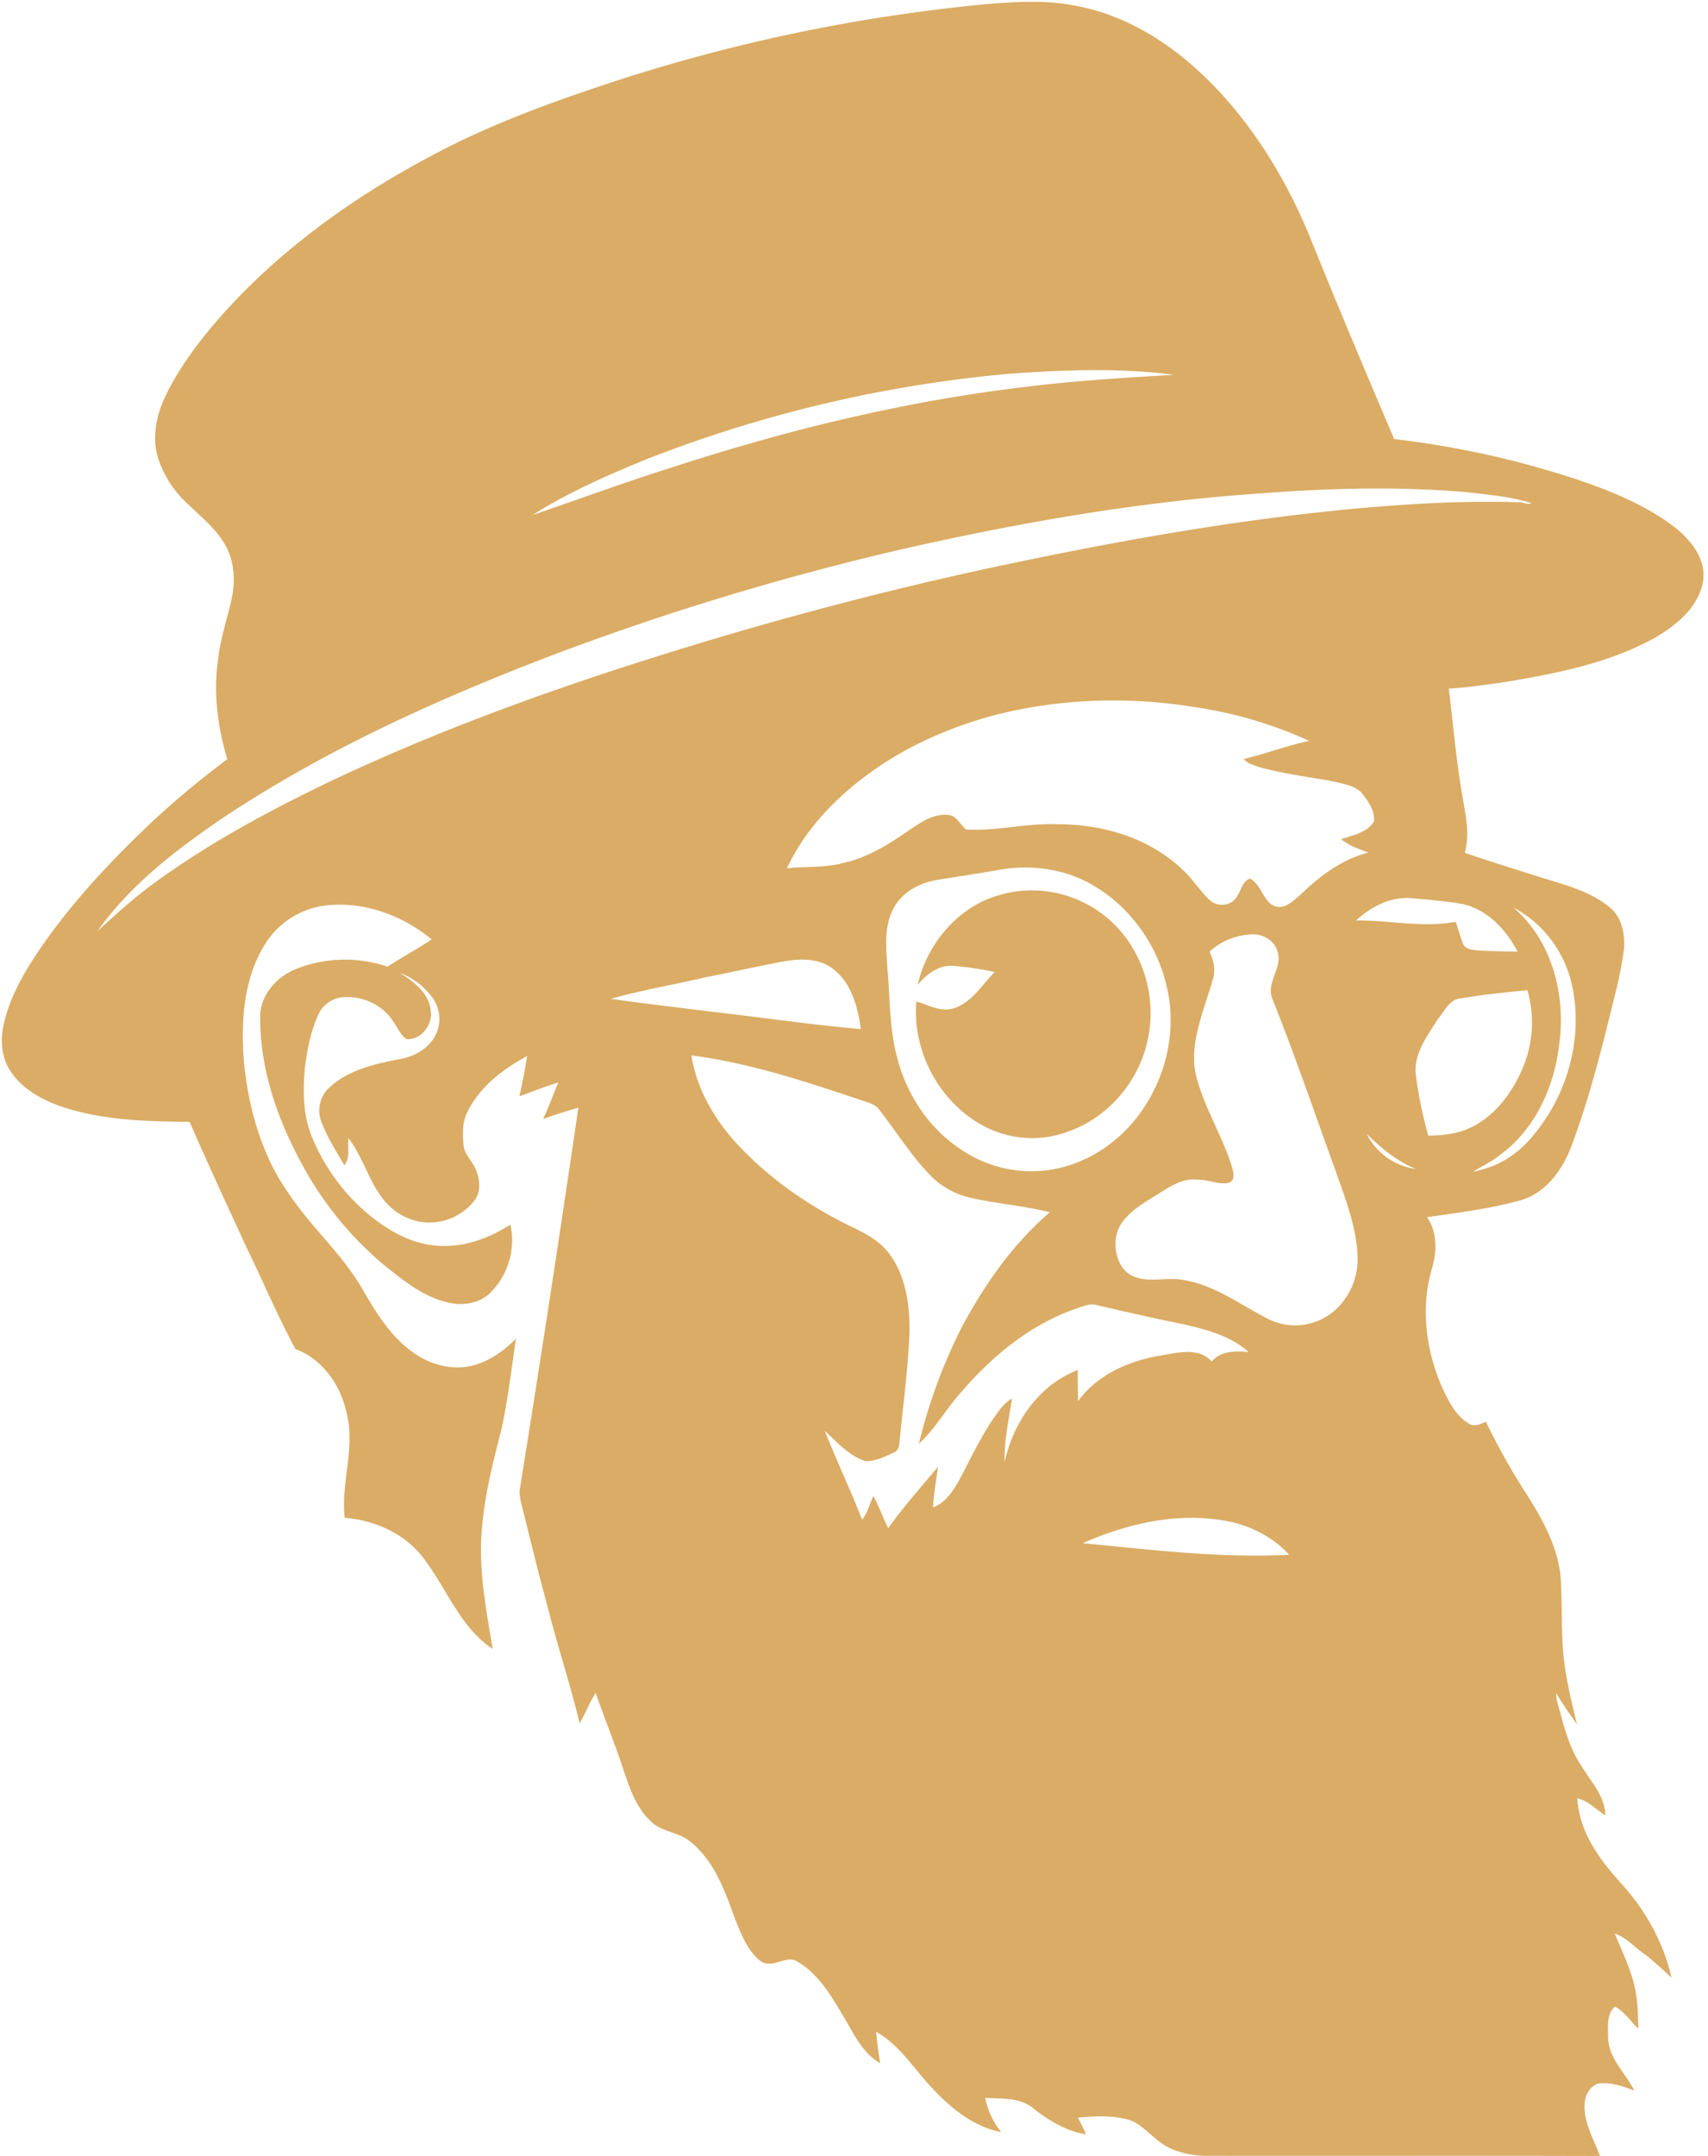 <?xml version="1.0" encoding="UTF-8" standalone="no"?><svg xmlns="http://www.w3.org/2000/svg" xmlns:xlink="http://www.w3.org/1999/xlink" data-name="Layer 1" fill="#000000" height="1080.8" preserveAspectRatio="xMidYMid meet" version="1" viewBox="-0.9 -0.9 856.7 1080.8" width="856.7" zoomAndPan="magnify"><g id="change1_1"><path d="M527.1,446.4a58.7,58.7,0,0,0-34.2,4.1c-17,7.8-29.4,24.2-33.5,42.3,4.4-5.3,10.6-10.1,17.9-9.5s13.9,1.6,20.7,3.1c-6,6-10.5,13.8-18.5,17.4s-14-.9-20.8-2.6c-2.2,26.2,13.1,53.4,37.4,64.1a51.5,51.5,0,0,0,39.7.7c18.9-6.9,33.5-23.8,38.4-43.2a63.5,63.5,0,0,0-5.2-45.3A58.8,58.8,0,0,0,527.1,446.4Z" fill="#dbac65"/></g><g id="change1_2"><path d="M838.3,262.8c-14.7-11-32-17.9-49.3-23.7a463.3,463.3,0,0,0-90.6-19.9c-14-32.8-27.9-65.6-41.2-98.7s-33.1-65.2-60.5-89C579.8,16.8,559.4,5.4,537,1.7,523.4-.9,509.6,0,495.8,1A864.2,864.2,0,0,0,296.5,43.5c-22.8,7.7-45.3,16.1-66.9,26.5-45.5,22.3-88.3,51.5-121.7,89.9-9.6,11.2-18.5,23.1-25.1,36.3-4,7.8-6.4,16.5-5.8,25.2s5.7,18.9,12.1,26.1,17.3,14.8,22.9,24.7c4.6,7.9,5.2,17.6,3.4,26.5s-5.6,19.8-6.8,30.1c-2.6,17-.4,34.5,4.5,50.9a458.1,458.1,0,0,0-37,30.7C53.2,432,31.7,455,14.8,481.4,8.4,491.6,2.8,502.6.6,514.5c-1.5,7.9-.2,16.6,4.8,23.1,7.7,10.2,20.1,15.4,32.1,18.5,18.5,4.8,37.7,5.2,56.7,5.4,9.3,21.3,19.1,42.4,28.8,63.5,8.2,16.8,15.4,34,24.3,50.4,13.6,5,22.8,18.3,25.7,32.2,4.4,17.4-3,34.9-1,52.4,15.7,1.2,31.5,8.5,40.6,21.7,11,14.8,17.7,33.5,33.6,44-3-18.3-6.6-36.7-5.7-55.4s5.5-36.7,10.1-54.6c3.3-15,5-30.3,7.3-45.5-6.6,6.6-14.6,12.2-23.8,13.9s-19.7-1.1-27.6-6.9c-11.4-7.9-18.7-20-25.6-31.8-9.9-17.4-25.4-30.7-36.5-47.3-13.9-19.3-20.5-42.8-22.9-66.2-1.6-20-.5-41.5,10.3-59.1a41.6,41.6,0,0,1,31-19.8c19-2.1,38.2,5,52.8,17-7.1,4.9-14.9,8.9-22.1,13.7a66.8,66.8,0,0,0-45.8,1.1c-9.8,3.9-18.3,13.2-18.1,24.3-0.1,25.9,8.6,51,20.9,73.5a172.7,172.7,0,0,0,42.7,51.9c9.4,7.4,19.3,15.3,31.4,17.7,7,1.6,14.9.2,20.2-4.8A37.1,37.1,0,0,0,255.1,613c-9.6,6.1-20.7,10.6-32.3,10.7-9.8.3-19.4-2.9-27.7-7.9-17.9-10.8-31.7-27.7-39.6-46.9-4.4-10.8-4.5-22.7-3.5-34.1,1.1-9.1,2.8-18.3,6.6-26.7a14.9,14.9,0,0,1,11.7-9c10.2-1.2,21,3.7,26.3,12.5,2,2.8,3.4,6.4,6.4,8.4,7.5,0.6,13.4-7.5,12.1-14.6-1-8.7-8.6-14.3-15.5-18.6a35.8,35.8,0,0,1,16.8,13,18.1,18.1,0,0,1,0,20.2c-3.7,5.4-9.8,8.7-16.1,9.9-12.6,2.4-26,5.3-35.8,14.2a15.7,15.7,0,0,0-4.2,17.4c2.9,7.7,7.4,14.7,11.5,21.7,3.2-3.8,1.5-9,2.1-13.5,9.1,11.8,11.6,28.6,24.6,37.3s29.1,5.4,38.1-5.5c3.9-4.3,3.3-11,1.2-16s-5.8-7.5-6.2-12.3-0.8-11.2,1.8-16.3c6.1-12.9,17.9-21.8,30.1-28.4-1.1,6.8-2.3,13.5-3.9,20.2,6.5-2.4,13-4.9,19.6-7-2.7,6.1-4.8,12.4-7.7,18.4q8.8-3.2,17.7-5.7Q275.2,650,259.9,745.3c-0.5,2.7.2,5.4,0.8,8,4.3,17.3,8.5,34.6,13.2,51.8,4.9,19.4,11.3,38.4,15.9,57.9,3-4.9,4.9-10.4,8.1-15.2,3.9,11.4,8.5,22.6,12.4,34s6.7,22,14.9,30c5.4,5.8,14.3,5.5,20.2,10.6,11.4,9.1,16.8,23.2,21.6,36.6,3.2,7.9,6.1,16.7,12.7,22.5s13.4-3.1,19.6,1.1c10.9,6.5,17.3,18,23.6,28.6,4.8,8.2,9.2,17.4,17.7,22.2-0.9-5.2-1.5-10.5-2.1-15.8,11.6,6.5,18.7,18.1,27.5,27.6s21,20.2,35.3,22.7a37.8,37.8,0,0,1-8-17.1c8,0.5,17.1-.4,23.8,5s16.6,11.8,26.7,13.2a81.9,81.9,0,0,0-4.1-8.3c8.2-.8,16.6-1.2,24.7.8s13.9,11.4,22.4,14.9a46.5,46.5,0,0,0,18.2,3.4c65.5,0.1,131.1-.1,196.6.1-3.1-8.4-8.1-16.5-7.7-25.7,0-4.4,2.4-9.1,6.8-10.6,6.2-.8,12.4,1.3,18.1,3.5-4.3-8.8-12.8-15.9-13.1-26.4,0-5.3-1-11.7,3.4-15.7,4.9,2.5,7.8,7.4,11.7,11.1-0.1-7.9-.3-15.8-2.4-23.5s-6-16.2-9.4-24.2c5.7,1.9,9.7,6.6,14.5,10s9.4,8,14,12.1c-4-17.5-12.8-33.4-24.8-46.7s-21.3-26.3-22.5-43.2c5.6,1.2,9.4,5.7,14.1,8.5-0.2-9.4-6.9-16.5-11.6-24.1-6.7-9.8-9.4-21.4-12.5-32.7a15.3,15.3,0,0,1-.5-4.4c3.1,5.4,6.8,10.5,10.4,15.6-3-12.2-6-24.4-7-37s-0.3-25.1-1.3-37.6c-1.8-16.4-10.5-30.7-19.2-44.2a332.6,332.6,0,0,1-18.2-32.9c-2.6,1.1-5.5,2.7-8.3,1.1-6.9-4-10.5-11.6-13.8-18.6-8-18.5-10.8-39.9-4.9-59.5,2.5-8.4,2.6-18-2.5-25.5,15.7-2.3,31.5-4.2,46.9-8.5,12.9-3.7,21.3-15.6,25.7-27.7,9.1-24.3,15.3-49.5,21.5-74.7a210,210,0,0,0,4.7-23.8c0.5-7.3-1.1-15.6-7-20.5-10.4-8.6-23.8-11.7-36.4-15.7s-24.4-7.6-36.5-11.8c2.5-8.8.6-18-.9-26.8-3.3-18.4-4.9-37-7.1-55.5,9.1-.5,18.1-1.9,27.1-3.1,26.4-4.4,53.4-9.5,77-22.8,10-6,20.3-14.3,23.1-26.3S847.3,269.6,838.3,262.8Zm-513.6-34a660.4,660.4,0,0,1,180.3-42.3c27.6-2,55.5-3.1,83,.5-25.9,1.5-51.7,3.1-77.4,6.4-60.1,7.3-119.1,21.9-176.6,40.7-22.8,7.2-45.2,15.5-67.8,23.2C284.6,245.6,304.7,237,324.8,228.7ZM305.5,499.8c15.7-4.4,31.7-7.1,47.6-10.8,13.2-2.6,26.4-5.6,39.6-8,8.3-1.5,17.9-1.5,24.7,4.2,9,7.1,11.9,18.9,13.5,29.8-25-2.2-49.8-5.9-74.7-8.7C339.3,504.1,322.4,502.3,305.5,499.8ZM630.2,383.5c12.9,3.7,26.3,5.1,39.4,7.7,4.6,1.2,9.9,2,13,6s6,8.4,5.7,13.5c-3.2,5.8-10.6,7.1-16.5,9.1,4,3.3,8.9,4.9,13.6,6.7-13.3,3.4-24.4,11.8-34.1,21.2-3.6,3-7.8,7.5-13,5.6s-6.6-10.6-12-13.7c-3.9.8-4.5,5.6-6.5,8.4-2.3,5-9.4,6.1-13.5,2.7S598,440.6,593.2,436c-16.8-16.7-40.8-23.8-64.1-23.7-15.3-.6-30.3,3.6-45.5,2.6-3-2.5-4.8-7.1-9.1-7.3-8.4-.7-15.2,5-21.9,9.4-9.2,6.3-19.1,12.1-30.1,14.6-9.4,2.7-19.2,1.7-28.7,2.8,8.7-18.6,23.1-34.1,39.5-46.3,18.4-13.8,39.6-23.4,61.7-29.7,33.6-9.1,69.2-10.4,103.5-4.8a213.1,213.1,0,0,1,57.3,16.9c-11.1,2.4-21.8,6.4-32.8,9.1C624.7,381.9,627.7,382.5,630.2,383.5ZM543,580.3a62.4,62.4,0,0,1-61.3-4.6c-16.3-10.4-27.7-27.5-32.5-46.1-4.1-14.7-3.6-30.1-5-45.2-0.6-9.7-1.8-20.2,2.7-29.2s13.3-13.5,22.4-15,20.5-3.2,30.7-5c16.5-3,34.2-.5,48.5,8.4,19.2,11.6,32.7,31.9,36.6,53.9C591.1,530.1,573.6,566.4,543,580.3Zm-3.2,121.4c0.1-5.3-.3-10.5-0.1-15.8-19.5,7.4-32.4,26.3-36.7,46.2-0.3-10.7,2.1-21.3,3.7-31.9-4.3,2.4-6.9,6.6-9.6,10.4-6.3,9.4-11.2,19.7-16.5,29.8-3.2,5.8-7,11.9-13.5,14.4,0.3-6.9,1.6-13.6,2.5-20.4-8.5,10.2-17.3,20-25,30.8-2.6-5.3-4.6-10.9-7.4-16.1-2,3.8-2.8,8.4-5.7,11.8-5.8-15-12.8-29.5-18.7-44.5,6.2,5.7,12.1,12.5,20.4,15.2,4.9,0.1,9.7-2.2,14.1-4.3,2-.7,2.7-2.7,2.9-4.6,1.8-18.7,4.4-37.4,5.1-56.3,0.1-13.1-1.8-26.9-9.5-37.9-4.6-6.7-11.9-10.8-19.1-14.2-21.9-10.5-42.2-24.6-58.6-42.5-11-12.2-19.6-27.1-22.2-43.6,29.8,3.8,58.5,13.5,86.9,23,2.7,0.9,5.7,1.8,7.4,4.3,8.7,11.2,16.3,23.5,26.3,33.6a40.4,40.4,0,0,0,18.8,10.3c13.3,3.1,27.1,4.1,40.4,7.4-18.7,16-33,36.6-44.5,58.2a270.1,270.1,0,0,0-21.2,57.8c7.9-7.1,13.1-16.5,20-24.4,15.8-18.7,35.4-35.2,58.9-43.3,3.3-1.1,6.8-2.8,10.4-1.7,14.1,3.2,28.1,6.5,42.2,9.3,11.9,2.7,24.6,5.8,33.9,14.2-6.5-.6-13.8-0.7-18.5,4.7-6.8-7.4-17.4-4.3-26-2.9C565.2,681.3,549.2,688.4,539.7,701.7Zm2.4,71c21.4-9.4,45.1-15.1,68.4-11.7,13.2,1.7,26.1,7.6,35.1,17.5C611,780.3,576.5,776,542.1,772.7ZM669.6,655.1a30.1,30.1,0,0,1-34,5.4c-14-7-26.9-17.1-42.7-19.7-8.7-1.8-18.2,1.9-26.4-2.4s-10.6-18.7-4.4-26.7c4.8-6.5,12.1-10.4,18.8-14.6s11.9-7.4,18.9-6.6c5-.1,9.7,2.3,14.7,1.7s3.1-6.2,2.1-9.5c-4.9-15.1-13.6-28.7-17.5-44.2s3.7-32.4,8.2-47.9c1.7-4.8.6-9.9-1.5-14.5a33.9,33.9,0,0,1,20.8-8.6c5.6-.4,11.6,2.8,13.2,8.4,3,8.4-6.1,15.8-2.4,24.2,11.4,28.5,21.3,57.6,31.8,86.5,4.7,13.4,10,27,10.8,41.3A34.8,34.8,0,0,1,669.6,655.1Zm15-87.6c7.2,7.1,15.1,13.7,24.6,17.6A32.5,32.5,0,0,1,684.6,567.5Zm30.9,0.9a202.8,202.8,0,0,1-6.1-29.5c-1.8-10.9,5.4-20.2,10.9-28.9,3.4-3.9,5.7-10,11.5-10.4,11.1-1.9,22.2-3,33.4-4.1a58,58,0,0,1-3,40.5c-5.3,11.9-13.9,23.1-26,28.6C729.8,567.6,722.6,568.3,715.6,568.4Zm72.4-73.9c4.2,21.2-.4,43.8-11.5,62.2-5.7,9.1-12.4,18-21.8,23.5-5.1,3.3-10.9,5-16.8,6.4,4.7-3,10-5.3,14.3-9,16.9-12.6,26.3-33.1,28.9-53.7,3.8-24.9-3-53-22.8-69.8C773.7,462.1,784.7,477.6,787.9,494.5Zm-56.3-42.4c13,2.3,22.8,12.8,28.7,24.1-6.9-.2-13.8-0.2-20.7-0.7-2.5-.3-5.6-0.7-6.7-3.3s-2.3-7.4-3.7-11c-16.6,3.1-33.2-.8-49.9-0.7,7.6-7,17.7-12.2,28.3-11.1C715.6,450.1,723.7,450.8,731.6,452.1ZM761,250.9c-27.2-.9-54.4.7-81.4,3.1-62.7,5.8-124.7,17.1-186.2,30.3C434.9,297,377,312.7,320,330.9c-53,16.9-105.4,36.3-155.7,60.1-30.1,14.5-59.8,30.4-86.9,50.1-10.5,7.5-20,16.2-29.4,24.8,16.2-22.9,38.9-40.4,61.9-56.1,52-34.8,109.4-60.6,167.7-82.8a1379.7,1379.7,0,0,1,170.6-51.8c60.5-13.9,121.8-24.6,183.7-28.8,34.1-2.6,68.4-3.5,102.6-.6,11,1.3,22.2,2.2,32.7,5.5C765.8,252.5,762.8,250.7,761,250.9Z" fill="#dbac65"/></g></svg>